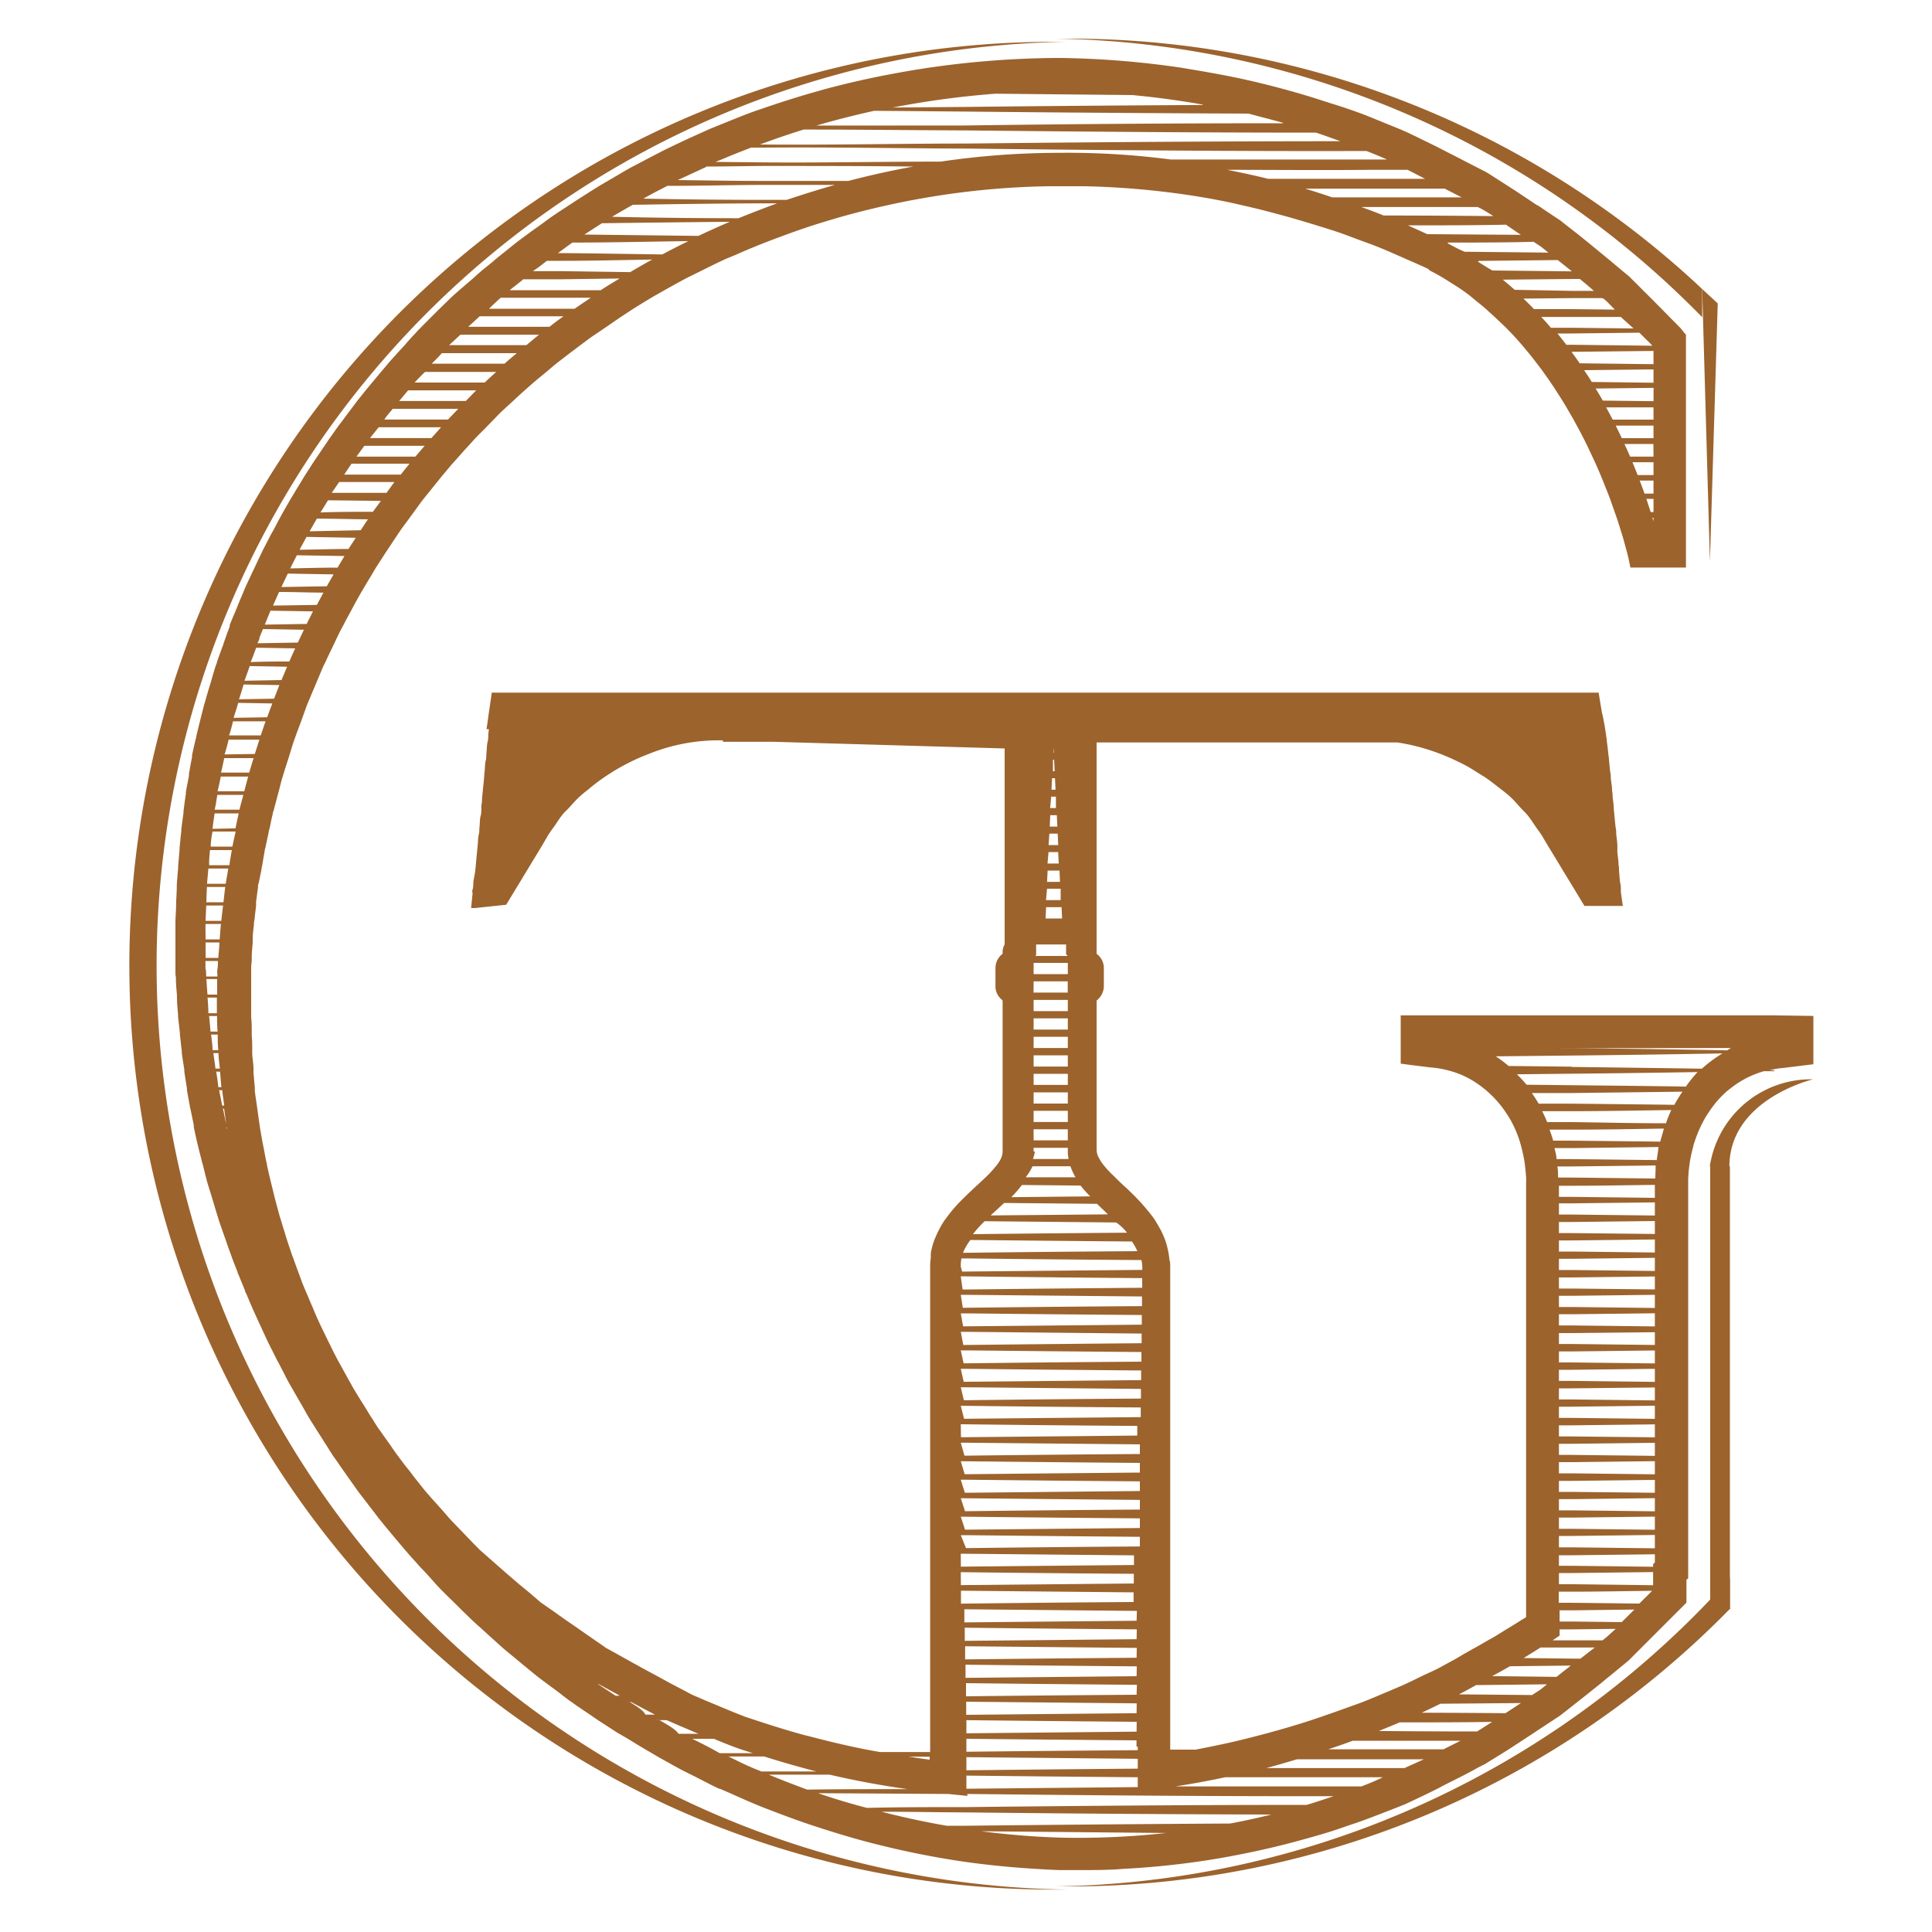<svg id="Capa_1" data-name="Capa 1" xmlns="http://www.w3.org/2000/svg" viewBox="0 0 200 200"><defs><style>.cls-1{fill:#9c632d;}</style></defs><path class="cls-1" d="M183.64,105.11H145v5l1.46.19,1.63.2a10.4,10.4,0,0,1,3.23.78,9.67,9.67,0,0,1,1.76,1,10.07,10.07,0,0,1,1.14.93,10.71,10.71,0,0,1,1.62,1.89,11.12,11.12,0,0,1,.62,1c.15.28.29.56.42.86a11.07,11.07,0,0,1,.4,1.06c.09.27.17.56.24.84s.17.71.24,1.08.09.55.12.83.08.72.1,1.08,0,.55,0,.84v44.72l-.59.36c-.46.3-.93.58-1.39.86s-1.1.7-1.65,1-1.08.63-1.63.93-1.16.65-1.75,1-1.2.66-1.81,1-1.29.62-1.93.93-1.39.69-2.1,1-1.41.6-2.12.9-1.64.7-2.48,1-1.64.59-2.46.88c-1,.35-2,.7-2.95,1s-2,.62-3.06.91c-1.27.36-2.55.68-3.84,1-1.47.35-3,.66-4.45.94h-2.63V131.08c0-.23,0-.43-.08-.65a7.24,7.24,0,0,0-.15-1,9,9,0,0,0-.27-1,10.19,10.19,0,0,0-.43-1c-.18-.34-.37-.66-.57-1s-.44-.63-.67-.92-.56-.68-.85-1-.58-.61-.87-.9-.65-.64-1-.94l-.1-.1c-.3-.29-.6-.57-.88-.86a10.32,10.32,0,0,1-1-1.07,4.18,4.18,0,0,1-.54-.83,1.75,1.75,0,0,1-.21-.76V103.57h0a1.87,1.87,0,0,0,.62-.82,1.92,1.92,0,0,0,.13-.64v-1.92a1.61,1.61,0,0,0-.06-.44,1.78,1.78,0,0,0-.48-.83,1.81,1.81,0,0,0-.21-.18V76.86h14.82c4.36,0,8.72,0,13.08,0h3.25a20.83,20.83,0,0,1,3.68.91,21.27,21.27,0,0,1,2.43,1c.63.29,1.24.61,1.84,1s1,.6,1.44.92.88.67,1.31,1,.72.56,1.05.87.67.71,1,1.07.54.54.77.83.52.73.77,1.1.39.52.56.8a.91.91,0,0,1,.11.16l.59,1,.47.77.7,1.15.45.75.72,1.18.44.72.73,1.21.29.48H168l-.07-.44-.14-1c0-.06,0-.17,0-.3s0-.36-.06-.62-.08-.79-.13-1.29c0-.2,0-.4-.05-.62,0-.4-.08-.84-.12-1.29l0-.23,0-.4c0-.44-.09-.87-.12-1.29,0-.21,0-.41-.06-.62-.05-.45-.09-.87-.13-1.29l-.06-.63c0-.44-.08-.87-.12-1.28q0-.33-.06-.63c0-.45-.09-.88-.13-1.28,0-.22,0-.44-.06-.64-.05-.46-.09-.87-.13-1.27,0-.22-.05-.44-.07-.65q-.07-.69-.15-1.26c0-.23-.06-.45-.08-.65-.07-.49-.13-.91-.2-1.26s-.09-.47-.13-.66-.05-.22-.08-.32h0l-.16-.93-.11-.67-.09-.56H50.91l-.07.49-.12.81-.16,1.1-.11.82-.09.56h.25l-.06.54c0,.26,0,.53-.08.81s-.07.73-.11,1.1,0,.54-.08.81-.07.73-.11,1.1-.05.54-.07.82-.08.73-.11,1.1-.06.54-.08.81,0,.5-.08.76l0,.34c0,.27,0,.54-.08.81s-.07.74-.11,1.1,0,.55-.08.82-.07.73-.11,1.1-.05.54-.08.81-.07.74-.1,1.1-.06.55-.08.81L49,91.28c0,.27,0,.54-.08.81s0,.28,0,.41l-.07.69-.08.81v0l.4,0,3.23-.34.29-.48.66-1.09.5-.82.66-1.09.5-.83.66-1.08.5-.83.58-1,.09-.13c.18-.29.39-.56.59-.84s.47-.73.75-1.08.52-.54.77-.82.68-.76,1.06-1.11.62-.52.94-.78q.73-.62,1.53-1.17c.36-.25.72-.48,1.09-.71a24.37,24.37,0,0,1,2.37-1.25c.49-.22,1-.42,1.49-.61a19.31,19.31,0,0,1,6.66-1.3l.74,0v.15h5.26l23.91.69V97.68l0,.06c0,.07-.07.14-.1.23a2,2,0,0,0-.11.48l0,.29a1.7,1.7,0,0,0-.31.29,1.92,1.92,0,0,0-.34.61,2,2,0,0,0-.09.55v1.92a1.72,1.72,0,0,0,.17.75,1.76,1.76,0,0,0,.47.61s.06.07.1.1v15.64a1.87,1.87,0,0,1-.25.87,4.18,4.18,0,0,1-.42.61,12.14,12.14,0,0,1-1.23,1.32l-.62.58-.18.16c-.41.38-.83.78-1.25,1.19l-.54.54a15.74,15.74,0,0,0-1.18,1.39l-.38.51a10.09,10.09,0,0,0-.77,1.41c-.07.16-.15.33-.22.5a7.24,7.24,0,0,0-.39,1.42,3.89,3.89,0,0,0,0,.49,5.57,5.57,0,0,0-.07.93v4.81l0,1.42v.5l0,1.42v.49l0,1.42v.49l0,1.42v4.32l0,1.42v.5l0,1.42v.49l0,1.42v.5l0,1.41v6.24l0,1.42v.49l0,1.42v.5l0,1.41v.5l0,1.42v4.32l0,1.42v.5l0,1.41v.5l0,1.41v.5l0,1.42v1.91l-5.2,0c-2.33-.4-4.62-.93-6.88-1.52-.47-.12-.94-.23-1.4-.36-1.68-.47-3.34-1-5-1.55l-.7-.23-.37-.15c-1.22-.47-2.43-1-3.63-1.49l-1.09-.47-.35-.15L70,174.57c-.21-.1-.42-.22-.63-.33l-1-.55c-.81-.44-1.63-.87-2.43-1.32-.19-.11-.38-.2-.56-.31l-.61-.34-2-1.11c-.06,0-.11-.08-.16-.11l-1.06-.73-1.65-1.15-1.16-.8-.35-.24-1.19-.85L56,165.9h0l-1.26-1.08-1-.82-1.27-1.09-.93-.82L50.3,161l-.64-.56-.24-.25c-.37-.36-.72-.74-1.08-1.11l-.78-.81c-.35-.36-.71-.73-1.05-1.1l-.7-.81c-.33-.36-.65-.73-1-1.11l-.7-.8c-.31-.36-.59-.74-.89-1.11s-.42-.53-.62-.8-.6-.74-.88-1.12l-.59-.79c-.28-.37-.53-.75-.79-1.13l-.56-.78c-.26-.38-.54-.75-.79-1.13s-.32-.53-.49-.78-.48-.76-.71-1.14-.33-.51-.49-.78l-.7-1.14c-.14-.25-.27-.5-.42-.75l-.65-1.18-.4-.72c-.22-.4-.43-.81-.64-1.21l-.33-.69c-.21-.41-.41-.83-.61-1.24-.1-.22-.22-.44-.32-.66-.2-.42-.39-.84-.58-1.27l-.26-.63c-.19-.43-.37-.86-.55-1.3-.09-.2-.18-.4-.26-.6l-.25-.6c-.1-.24-.17-.48-.27-.72l-.21-.58c-.17-.45-.33-.9-.49-1.35-.07-.18-.14-.36-.2-.55-.16-.46-.31-.91-.46-1.37-.06-.18-.11-.36-.16-.53-.15-.47-.29-.93-.43-1.39-.05-.18-.11-.35-.16-.52-.13-.47-.26-.94-.38-1.41-.05-.16-.08-.33-.13-.49-.12-.48-.24-1-.35-1.43l-.12-.48-.33-1.44c0-.15-.05-.31-.09-.47-.1-.48-.19-1-.28-1.45l-.09-.45c-.09-.49-.18-1-.26-1.47l-.06-.44c-.08-.49-.14-1-.21-1.48l-.06-.43c-.07-.5-.15-1-.21-1.48l0-.43c-.06-.5-.09-1-.14-1.49,0-.14,0-.28,0-.42,0-.5-.1-1-.13-1.5l0-.41c0-.5,0-1-.05-1.5,0-.14,0-.28,0-.42,0-.5,0-1-.06-1.5,0-.13,0-.27,0-.41,0-.5,0-1,0-1.5,0-.14,0-.28,0-.41,0-.5,0-1,0-1.5V101c0-.19,0-.38,0-.57s0-.62.06-.93l0-.41c0-.5.06-1,.1-1.5l0-.42c0-.5.08-1,.13-1.49,0-.14,0-.28.05-.42.05-.5.11-1,.17-1.49,0-.14,0-.29,0-.43.07-.49.13-1,.2-1.48,0-.15,0-.29.07-.44L27.07,90c0-.15.05-.3.08-.45.08-.48.16-1,.25-1.46,0-.15.07-.3.1-.46.1-.48.21-1,.31-1.44,0-.16.07-.32.11-.48.1-.47.19-1,.31-1.43,0-.16.09-.32.13-.49.12-.47.25-.94.37-1.41.05-.17.09-.34.14-.51.12-.47.23-.94.37-1.4.05-.18.11-.35.16-.52.14-.47.29-.92.44-1.38.06-.18.11-.37.17-.55.14-.45.27-.91.43-1.36.06-.19.14-.37.2-.56.16-.45.33-.89.5-1.34l.21-.59c.16-.43.31-.88.48-1.31.08-.21.18-.41.26-.61.17-.43.36-.86.54-1.29l.27-.64c.18-.42.35-.85.53-1.26.1-.23.22-.44.32-.66.19-.42.39-.83.59-1.24l.33-.69c.19-.41.38-.81.58-1.21l.39-.72c.2-.4.42-.79.63-1.18s.26-.5.4-.75.42-.77.64-1.15l.46-.78c.22-.38.45-.75.68-1.13s.3-.52.46-.78l.73-1.13c.17-.27.34-.52.52-.79l.74-1.12.53-.79c.26-.38.55-.75.82-1.12l.58-.8c.28-.37.54-.75.82-1.12s.42-.53.63-.79.6-.75.9-1.12.43-.54.65-.8l.93-1.11.72-.8c.33-.37.65-.75,1-1.11l.73-.81c.36-.38.73-.73,1.09-1.1l.8-.82c.26-.26.51-.54.78-.8l.32-.29c.29-.28.6-.55.89-.82s.79-.74,1.19-1.09.62-.56.94-.83.86-.72,1.3-1.08.66-.57,1-.84.93-.72,1.41-1.09l1.06-.8c.52-.38,1-.77,1.57-1.14l1.08-.73c.6-.41,1.19-.83,1.8-1.23L65.5,32c.71-.44,1.41-.88,2.13-1.3.34-.2.68-.38,1-.57.84-.47,1.67-.94,2.53-1.39l1-.49c1-.5,2-1,3-1.46l1-.41c1.23-.55,2.48-1.06,3.74-1.54l.94-.35c1.5-.56,3-1.08,4.56-1.55l1.27-.38q3-.86,6.06-1.5c.78-.17,1.56-.32,2.35-.46a82.69,82.69,0,0,1,13.53-1.32l3.66,0a85.36,85.36,0,0,1,11.34,1c1.71.27,3.42.59,5.11,1,1.24.27,2.46.59,3.69.92s2.31.65,3.46,1c.94.29,1.88.57,2.81.89s1.81.68,2.71,1,1.51.57,2.26.89,1.52.67,2.28,1,1.29.56,1.92.86L148,28c.6.3,1.19.63,1.77,1s1,.62,1.47.94.89.63,1.32,1,.81.64,1.21,1l1,.91,1.06,1c.28.29.57.58.84.87s.64.71.95,1.07l.69.83c.29.36.58.73.86,1.1s.41.53.6.8.54.75.79,1.13.35.51.51.77.5.77.73,1.15.31.5.45.75.46.79.68,1.18l.39.72c.22.4.43.81.63,1.2s.23.47.35.7l.58,1.23.31.67c.19.43.37.84.54,1.25l.27.66.5,1.26.24.64.45,1.29c.08.21.15.42.22.62.15.47.29.9.41,1.3.07.21.13.42.19.61.15.53.27,1,.36,1.31s.12.46.15.59l.05.2.21,1h5.75V34.64l-.14-.14L174,34l-.8-.81-.61-.62-.5-.51-1.37-1.38-.56-.55c-.44-.45-.88-.89-1.34-1.34l-.18-.18-.51-.42-1.54-1.29-.79-.65-1.51-1.24-.87-.7-1.51-1.18-.37-.3-.7-.46-1.68-1.13-.05,0-1.18-.79c-.53-.35-1.06-.71-1.61-1.06s-.92-.59-1.39-.89-.71-.46-1.09-.69l-.59-.3-1.85-.95-.22-.12-1.61-.82c-.65-.34-1.3-.66-2-1s-1.25-.62-1.88-.91l0,0c-.79-.36-1.6-.67-2.4-1s-1.45-.6-2.18-.88c-1-.37-1.94-.7-2.91-1s-1.89-.61-2.84-.9c-1.18-.35-2.38-.69-3.58-1s-2.62-.65-4-.93c-1.84-.38-3.69-.69-5.56-1a93.55,93.55,0,0,0-12.55-1,94.84,94.84,0,0,0-15,1.24c-.85.14-1.69.29-2.53.45-2.24.42-4.46.93-6.64,1.51l-1.31.37c-1.66.47-3.31,1-4.93,1.55-.35.13-.71.24-1.06.36-1.3.47-2.58,1-3.84,1.51l-.79.32-.3.13c-1,.45-2.07.93-3.1,1.42l-1.13.54c-.86.43-1.71.88-2.57,1.33-.4.22-.8.41-1.2.63-.72.4-1.42.83-2.13,1.24-.41.24-.82.47-1.22.72-.62.38-1.23.77-1.84,1.16l-1.23.8c-.54.36-1.1.71-1.64,1.09-.39.26-.76.55-1.15.83s-1,.71-1.5,1.08-.75.55-1.11.83-.91.73-1.36,1.09-.69.54-1,.82-.9.72-1.34,1.1-.6.54-.91.81L47.59,30c-.3.27-.61.53-.9.81s-.76.74-1.14,1.11l-.81.8L43.6,33.87c-.08.09-.16.16-.24.24s-.34.38-.52.56c-.35.37-.68.75-1,1.12l-.73.79c-.33.38-.68.74-1,1.13s-.44.52-.66.78l-.94,1.13-.65.78-.91,1.14-.57.76c-.3.39-.59.79-.88,1.18s-.37.47-.54.71l-.87,1.23-.45.67-.86,1.26-.42.63-.84,1.31-.35.58c-.28.45-.55.9-.82,1.35-.1.18-.22.36-.33.55-.27.46-.53.92-.79,1.38-.1.17-.18.34-.28.51-.26.47-.51,1-.76,1.42-.09.16-.18.32-.26.48-.25.48-.51,1-.75,1.45l-.21.45c-.24.49-.47,1-.7,1.48-.07.14-.14.28-.2.42-.23.5-.48,1-.7,1.51-.06.13-.11.26-.16.39-.22.51-.43,1-.64,1.53l-.15.37c-.21.52-.44,1-.64,1.56,0,0,0,.07,0,.11l-.08.23c-.2.52-.38,1.06-.57,1.59,0,.1-.07.21-.11.31-.19.54-.39,1.07-.57,1.61,0,.1-.07.2-.1.29-.18.54-.33,1.09-.49,1.63,0,.09-.06.19-.08.28-.17.55-.34,1.09-.49,1.65,0,.08-.05.17-.08.25-.15.56-.29,1.11-.43,1.67l-.06.24c-.14.56-.28,1.12-.41,1.68,0,.07,0,.15-.05.23-.13.56-.26,1.12-.38,1.69,0,.07,0,.14,0,.21-.12.57-.22,1.14-.32,1.71,0,.07,0,.13,0,.2-.1.57-.23,1.14-.32,1.72l0,.19c-.1.57-.16,1.15-.24,1.73l0,.18c-.08.58-.16,1.15-.23,1.73l0,.18c-.07.58-.12,1.16-.18,1.74,0,.06,0,.11,0,.17l-.15,1.75s0,.1,0,.16c-.05.58-.1,1.17-.14,1.75v.16c0,.58-.05,1.17-.07,1.76,0,0,0,.1,0,.15,0,.59-.06,1.17-.07,1.76v.15c0,.59,0,1.18,0,1.77v.15c0,.59,0,1.17,0,1.76v.15c0,.35,0,.71,0,1.06s0,.47.05.7c0,0,0,.11,0,.16,0,.58.07,1.17.11,1.75a.81.81,0,0,0,0,.16c0,.59.06,1.17.11,1.76a.78.78,0,0,1,0,.16c.05.58.13,1.16.19,1.75a.88.88,0,0,1,0,.16c.07.59.12,1.17.2,1.75a1,1,0,0,0,0,.17c.07.58.17,1.16.26,1.74l0,.18c.08.58.17,1.15.27,1.72l0,.2c.1.57.2,1.14.31,1.71,0,.07,0,.14.05.21.11.57.23,1.13.35,1.7,0,.07,0,.15,0,.22.12.56.24,1.13.37,1.69l.06.23c.13.56.28,1.11.42,1.67,0,.09.05.17.07.25.14.55.27,1.11.42,1.66,0,.09.05.17.07.26.16.55.34,1.09.5,1.64l.09.29c.16.54.32,1.08.49,1.62l.09.3c.18.54.37,1.07.55,1.6l.12.32c.18.53.36,1.06.56,1.58l.12.35c.19.52.39,1,.6,1.55,0,.13.1.25.14.37.21.52.41,1,.63,1.54,0,.13.1.26.16.39.21.5.42,1,.64,1.51l.19.42c.22.49.45,1,.68,1.48.07.15.13.3.2.44.23.49.45,1,.69,1.45.07.17.16.32.24.48.24.48.49,1,.73,1.42l.26.51c.25.46.47.93.72,1.39l.31.54.78,1.36.33.57c.26.44.49.89.76,1.32.12.21.26.41.39.62.26.43.54.85.81,1.28.14.21.27.43.41.65.27.41.52.83.79,1.24.16.24.33.46.49.69.27.41.55.8.83,1.2l.52.74c.28.38.54.77.82,1.15s.4.52.6.78.58.76.87,1.13l.6.79c.3.37.6.75.91,1.12s.44.53.66.79l.95,1.13.68.79c.33.38.68.74,1,1.12l.75.79c.34.38.68.75,1,1.12l.48.51c.09.1.2.19.29.29.37.38.75.74,1.13,1.11l.81.81c.38.36.75.74,1.14,1.1s.6.54.9.81.8.74,1.21,1.1l.91.82c.43.37.87.73,1.31,1.09l1,.83,1.32,1.08c.37.29.74.55,1.11.83s1,.73,1.44,1.08.73.56,1.11.82c.54.39,1.1.76,1.65,1.13.37.25.73.51,1.1.75l1.87,1.21L65,180c.71.44,1.42.88,2.14,1.29l1,.59c.83.46,1.65.93,2.48,1.37l1,.5c1,.49,1.9,1,2.86,1.43l.06,0,1,.43c1.17.53,2.35,1.05,3.55,1.53l.92.35c1.42.55,2.86,1.07,4.31,1.55l1.15.37c1.76.56,3.54,1.08,5.34,1.53l1.74.42c2.54.58,5.09,1.06,7.65,1.42q2.94.4,5.89.61c1.19.08,2.38.16,3.58.2l2.09,0c1.53,0,3.06,0,4.59-.13a85.23,85.23,0,0,0,8.76-.91c1.67-.26,3.32-.58,5-.94,1.38-.3,2.75-.63,4.12-1,1.05-.29,2.11-.58,3.16-.9s2-.68,3-1c.8-.28,1.59-.58,2.37-.88s1.71-.66,2.55-1l.2-.08,1.76-.83c.68-.33,1.35-.65,2-1s1.14-.57,1.69-.86l.17-.08c.6-.31,1.22-.63,1.87-1l.75-.38c.33-.2.65-.41,1-.62l1.42-.88,1.62-1.06,1.15-.75.11-.08,1.7-1.12.72-.47.37-.29c.51-.39,1-.79,1.5-1.18l.9-.71,1.54-1.23c.26-.22.52-.44.79-.65l1.57-1.29.47-.39.21-.21,1.34-1.34.55-.55,1.39-1.39.51-.51,1.43-1.43.45-.45.09-.09v-2.38l.18-.13V122.76a1.93,1.93,0,0,1,0-.24c0-.15,0-.29,0-.44a14.28,14.28,0,0,1,.13-1.48l.06-.43a14.06,14.06,0,0,1,.34-1.49c0-.14.07-.28.11-.41a12.6,12.6,0,0,1,.59-1.52l.18-.38a11.41,11.41,0,0,1,.94-1.55c.08-.12.16-.23.25-.34a9.69,9.69,0,0,1,1.52-1.61l.35-.27a9.85,9.85,0,0,1,3.37-1.71l1.06,0v-.1h-.5a10,10,0,0,1,1.56-.25l3-.37v-5ZM109.09,77.4l0,.52h-.05ZM109,78.65h.12l.06,1.19H109Zm-.09,1.91h.3l.06,1.19h-.42Zm-.09,1.91h.49l0,1.18h-.6Zm-.1,1.92h.68l.06,1.18h-.79Zm-.09,1.91h.86l.06,1.18h-1Zm-.09,1.91h1l.06,1.18h-1.16Zm-.09,1.91,1.23,0,.05,1.17-1.34,0ZM108.39,92h1.41l0,1.18h-1.52Zm-.1,1.91,1.6,0,.06,1.17h-1.71Zm-46-70.8q6.61-.09,13.25-.15c-1.09.47-2.17.95-3.24,1.46l-11.8-.14C61.05,23.92,61.65,23.53,62.25,23.15Zm87.61,2c2.95,0,5.9,0,8.86-.08l.77.51.76.61-8.68-.09C151,25.81,150.44,25.49,149.86,25.19Zm3.17,1.9,8.19-.09,1.46,1.17-8.23-.09C154,27.73,153.51,27.41,153,27.09Zm18.1,27c0-.13-.08-.28-.12-.41h.12Zm0-1h-.29l-.45-1.37h.74Zm0-1.91h-.93c-.15-.44-.32-.89-.5-1.35l1.43,0Zm0-1.92-1.64,0c-.17-.43-.35-.88-.54-1.33l2.18,0Zm0-1.91-2.42,0c-.19-.43-.38-.87-.59-1.31l3,0Zm0-1.91-3.28,0c-.2-.43-.42-.86-.63-1.3l3.91,0Zm0-1.92-4.22,0-.68-1.27,4.9,0Zm0-1.91-5.25-.06c-.23-.42-.49-.83-.74-1.25l6-.07Zm0-1.91-6.39-.08c-.25-.41-.52-.81-.79-1.22l7.18-.08Zm0-1.92-7.64-.09c-.27-.4-.56-.79-.85-1.19h.08l8.41-.09Zm-.4-2.21.29.3-8.3-.1h-.62c-.29-.4-.6-.78-.91-1.17h1.53l6.95-.08ZM169.1,34l-6.38-.07-2.17,0c-.32-.38-.65-.75-1-1.12l3.16,0,5.07,0ZM166,30.92l.28.23.89.9L162.72,32l-3.92,0c-.35-.37-.72-.73-1.09-1.09l5-.05,3.11,0Zm-1-.81-2.31,0L156.79,30c-.39-.36-.8-.7-1.22-1.05l7.15-.07h.83C164.06,29.3,164.54,29.71,165,30.11Zm-7.86-6,.3.2-9.69-.07c-.68-.31-1.36-.62-2-.91,3.38,0,6.77,0,10.15-.07Zm-2.62-1.74q-5.64-.06-11.28-.06c-.77-.31-1.54-.6-2.31-.88h.85q5.59,0,11.19,0C153.52,21.68,154,22,154.55,22.34Zm-5-2.86,1.79.92c-3.19,0-6.37,0-9.55,0-1.28,0-2.56,0-3.84,0-.93-.31-1.87-.62-2.81-.9,2.22,0,4.43,0,6.65,0,2.57,0,5.14,0,7.71,0Zm-2-1-5.8,0c-3.48,0-7,0-10.45,0-1.4-.35-2.81-.65-4.22-.93,4.89,0,9.78.05,14.67,0l4,0Zm-14.76-5.75q-16.42,0-32.87.23L84.5,13q3-.87,6-1.53l9.48.08q14.64.15,29.27.21C130.46,12.09,131.66,12.39,132.85,12.72Zm-8.31-1.89q-12.29.06-24.56.2l-7.47.06A92.22,92.22,0,0,1,103.06,9.7l14.16.14Q120.91,10.19,124.54,10.83ZM83.2,13.41c5.6,0,11.19.07,16.78.09,12.09.13,24.17.23,36.25.23.86.28,1.69.59,2.53.89-12.93,0-25.85.1-38.78.24-7,0-13.94.16-20.91.1h-.4Q80.91,14.12,83.2,13.41Zm-8.26,3c.92-.4,1.87-.76,2.81-1.13h1.32c7-.06,13.94.08,20.91.1,13.83.16,27.65.29,41.48.25.71.28,1.42.57,2.12.88h-1.77q-10.32,0-20.63,0a82.18,82.18,0,0,0-11.5-.69,84.33,84.33,0,0,0-12.3.91c-6.1,0-12.21.13-18.31.08l-5-.05Zm-1.83.83c2,0,4-.05,6-.06,5.15,0,10.29,0,15.44.06-2.26.41-4.51.91-6.73,1.49-2.9,0-5.81,0-8.71,0s-6-.05-8.95-.09C71.11,18.21,72.11,17.74,73.11,17.28Zm-4,2c3.32,0,6.65-.09,10-.1,2.44,0,4.88,0,7.32,0-1.67.47-3.34,1-5,1.55-.78,0-1.55,0-2.33,0q-6.25,0-12.5-.13C67.4,20.11,68.24,19.67,69.09,19.24Zm10,1.81h1.34c-1.33.48-2.65,1-4,1.54q-6.54,0-13.09-.15c.71-.43,1.42-.83,2.14-1.24C70,21.13,74.55,21.06,79.07,21.05ZM59.26,25.11c4,0,8-.1,12-.15q-1.36.66-2.7,1.38c-3.46-.05-6.93-.11-10.39-.14h-.41C58.26,25.84,58.75,25.46,59.26,25.11ZM56.61,27h1.55c3.11,0,6.23-.08,9.35-.13-.76.42-1.52.85-2.27,1.3l-7.08-.1h-3C55.65,27.75,56.12,27.39,56.61,27Zm-2.47,1.91c1.34,0,2.68,0,4,0l6-.08c-.66.4-1.31.79-1.95,1.21l-4.05,0c-1.79,0-3.59,0-5.38,0C53.23,29.66,53.69,29.31,54.14,28.94Zm-2.33,1.91c2.12,0,4.23,0,6.35,0l3,0c-.56.38-1.12.75-1.67,1.14l-1.29,0c-2.53,0-5.06,0-7.58,0C51,31.59,51.39,31.21,51.81,30.85Zm-2.15,1.92c2.83,0,5.66,0,8.5,0h.17c-.49.36-1,.72-1.44,1.09-2.81,0-5.61,0-8.42,0Zm-2,1.91c2.71,0,5.42,0,8.14,0-.45.35-.87.72-1.31,1.08h-8Zm-1.94,1.91h7.78c-.43.36-.86.72-1.28,1.09H44.69C45,37.33,45.36,37,45.71,36.59ZM44,38.5h7.37c-.4.36-.8.72-1.19,1.1H42.92C43.26,39.24,43.61,38.87,44,38.5Zm-1.7,1.91h7c-.37.36-.72.74-1.08,1.1H41.32C41.63,41.16,41.93,40.78,42.25,40.41Zm-1.59,1.91c2.24,0,4.49,0,6.73,0-.35.37-.71.73-1.06,1.11-2.2,0-4.39,0-6.59,0C40,43.07,40.35,42.7,40.66,42.32Zm-1.51,1.91c2.16,0,4.31,0,6.46,0l-1,1.12H38.3Zm-1.43,1.92h6.19L43,47.27H36.9C37.17,46.9,37.44,46.52,37.72,46.15ZM36.39,48c2,0,4,0,6,0-.3.38-.61.75-.9,1.13-2,0-3.91,0-5.86,0Zm-1.28,1.9,5.72,0c-.28.37-.54.75-.82,1.12l-5.67,0Zm-1.18,1.89,5.5.06c-.27.38-.56.74-.82,1.13-1.82,0-3.63,0-5.44.07C33.42,52.67,33.67,52.25,33.93,51.83Zm-1.15,1.9c1.77,0,3.54.06,5.31.07-.26.37-.5.75-.75,1.13L32.05,55C32.29,54.59,32.53,54.15,32.78,53.73Zm-1.05,1.89,5.1.09c-.25.38-.51.77-.75,1.16-1.69,0-3.38.06-5.07.08Zm-1,1.9,4.93.08c-.24.4-.48.8-.71,1.2-1.64,0-3.27.05-4.9.08C30.25,58.42,30.47,58,30.71,57.52Zm-.94,1.9,4.74.08-.7,1.23-4.7.08Zm-.9,1.9c1.53,0,3.06.06,4.59.07l-.68,1.27-4.54.07ZM28,63.22l4.4.07c-.22.43-.44.86-.65,1.3l-4.34.07Zm-1.16,2.83c.12-.31.26-.62.38-.93l4.24.07-.63,1.33-4.18.07C26.76,66.41,26.81,66.22,26.88,66.05Zm-.34,1,4.06.07c-.21.45-.41.9-.61,1.36-1.33,0-2.65,0-4,.06C26.18,68,26.35,67.51,26.54,67Zm-.68,1.9,3.9.07-.58,1.38-3.83.07C25.51,69.93,25.69,69.43,25.86,68.92Zm-.63,1.91,3.73.06-.55,1.41-3.63.06C24.93,71.85,25.07,71.33,25.23,70.83Zm-.56,1.9,3.56.06c-.18.48-.36.95-.53,1.43l-3.48.06C24.36,73.76,24.52,73.25,24.67,72.73Zm-.54,1.91,3.4,0c-.17.49-.34,1-.5,1.46l-3.28,0C23.88,75.68,24,75.15,24.13,74.64Zm-.46,1.9,3.22,0c-.16.5-.32,1-.47,1.48l-3.13.05C23.41,77.59,23.55,77.07,23.67,76.54Zm-.45,1.91,3.07,0c-.15.5-.31,1-.45,1.5l-2.92,0C23,79.51,23.1,79,23.22,78.45Zm-.36,1.91,2.87,0c-.14.51-.27,1-.4,1.52l-2.77,0C22.65,81.42,22.76,80.89,22.86,80.36Zm-.36,1.9,2.73,0c-.13.51-.28,1-.4,1.53l-2.57,0C22.34,83.34,22.41,82.8,22.5,82.26Zm-.28,1.91,2.53,0c-.12.52-.22,1-.33,1.55L22,85.8C22.06,85.26,22.14,84.71,22.22,84.17ZM22,86.08l2.39,0c-.1.52-.23,1-.33,1.56l-2.25,0C21.82,87.17,21.89,86.63,22,86.08ZM21.74,88,24,88c-.1.52-.17,1-.26,1.57l-2.09,0C21.64,89.09,21.68,88.54,21.74,88Zm-.17,1.91,2.06,0c-.08.52-.18,1-.26,1.58l-1.94,0C21.47,91,21.53,90.45,21.57,89.9Zm-.15,1.91,1.9,0c-.08.52-.12,1.06-.19,1.58-.59,0-1.18,0-1.77,0C21.38,92.91,21.39,92.36,21.42,91.81Zm-.07,1.92c.58,0,1.16,0,1.74,0-.06.53-.13,1.06-.18,1.59l-1.63,0C21.3,94.83,21.33,94.28,21.35,93.73Zm-.08,1.91,1.6,0c-.05.53-.09,1.06-.13,1.6l-1.46,0C21.28,96.74,21.27,96.19,21.27,95.64Zm0,1.91,1.44,0c0,.53-.08,1.07-.11,1.6l-1.31,0C21.29,98.65,21.28,98.1,21.28,97.55Zm0,2.79c0-.29,0-.58,0-.87l1.29,0c0,.28,0,.56-.05.85s0,.51,0,.76l-1.17,0C21.35,100.86,21.32,100.6,21.31,100.34Zm.06,1,1.15,0c0,.54,0,1.08,0,1.61l-1,0C21.44,102.48,21.4,101.93,21.37,101.38Zm.12,1.92h1c0,.54,0,1.08,0,1.62h-.88C21.57,104.39,21.53,103.85,21.49,103.3Zm.16,1.91.86,0c0,.54,0,1.07.06,1.61h-.74C21.76,106.31,21.7,105.76,21.65,105.21Zm.21,1.92h.72c0,.54,0,1.08.06,1.61H22C22,108.22,21.92,107.67,21.86,107.13Zm.23,1.92h.57c0,.53.09,1.07.14,1.6h-.46C22.26,110.13,22.16,109.59,22.09,109.05Zm.3,1.92h.43c.05.54.08,1.07.14,1.6h-.32C22.55,112,22.47,111.5,22.39,111Zm.3,1.92H23c.06.53.14,1.06.21,1.59H23C22.92,114,22.79,113.42,22.69,112.89Zm.4,1.92h.15c.08.53.14,1.06.22,1.58h0C23.3,115.86,23.2,115.33,23.09,114.81Zm.41,1.92,0,.24a2,2,0,0,0-.05-.24Zm155.73-8.21c-.14.07-.26.17-.4.24q-8.06-.15-16.11-.22l-1.71,0Zm-22.93,64,6.35-.07-1.48,1.17-6.67-.08C155.1,173.17,155.71,172.84,156.3,172.49Zm-3.48,1.95,7.37-.08-.69.55-.86.56-7.57-.07C151.66,175.09,152.23,174.75,152.82,174.44Zm-35,8.65q-8.86.07-17.74.17V181.9l17.74.17Zm0,1.91-17.74.17v-1.36q8.87.1,17.74.17Zm-38.26-1.29c2.11,0,4.23,0,6.35,0q4,.93,8.08,1.5c-3.46,0-6.92,0-10.39.05C82.26,184.78,80.91,184.26,79.58,183.71Zm38.26-2.88v.35q-8.86.06-17.74.16V180q8.81.09,17.61.16v.64Zm-.12-1.57-17.62.17v-1.36q8.82.1,17.63.17Zm0-1.91q-8.82.08-17.64.17v-1.36l17.65.17Zm0-1.91q-8.83.06-17.66.16l0-1.36q8.85.1,17.69.17Zm0-1.92-17.71.17v-1.36q8.86.1,17.73.17Zm0-1.91q-8.88.07-17.75.17v-1.36l17.77.17Zm0-1.92-17.79.17V168.5q8.9.1,17.81.17Zm0-1.91q-8.91.08-17.83.17l0-1.36,17.86.17Zm-1.17-40.17q-7.89.06-15.77.15a12.41,12.41,0,0,1,1.21-1.34l13.61.13C116.06,126.9,116.38,127.25,116.67,127.61Zm-2.23-2.32.43.42-12.14.11.61-.56.79-.73,9.61.09Zm-7-26.41V97.77l3.1,0v1l.16.19-3.36,0Zm-.26.8,3.54,0v1.16l-3.54,0Zm0,2.13h0v-.22l3.53,0v1.16l-3.54,0Zm0,1.7,3.54,0v1.16l-3.54,0Zm0,1.91,3.54,0v1.16l-3.54,0Zm0,1.91,3.54,0v1.16l-3.54,0Zm0,1.92,3.54,0v1.16l-3.54,0Zm0,1.91,3.54,0v1.15l-3.54,0Zm0,1.92,3.54,0v1.16l-3.54,0Zm0,1.91,3.54,0v1.16l-3.54,0Zm0,1.91,3.54,0v1.15l-3.54,0Zm0,2.31v-.39l3.54,0v.36a4.17,4.17,0,0,0,.08.8l-3.69,0A5.57,5.57,0,0,0,107.14,119.21Zm-.25,1.52,4.06,0a6.2,6.2,0,0,0,.53,1.14l-5.16,0A5.72,5.72,0,0,0,106.89,120.73Zm5.11,2a12.51,12.51,0,0,0,1,1.12l-8.17.08a13.05,13.05,0,0,0,1.1-1.26Zm-11.51,5.63q8.42.09,16.83.16a6.12,6.12,0,0,1,.56,1q-8.94.06-17.9.17h-.15A5.51,5.51,0,0,1,100.49,128.32Zm-.89,2.77a4,4,0,0,1,.07-.86H100q9.09.11,18.16.17a4.08,4.08,0,0,1,.09.69v.33q-9.12.08-18.25.17H99.6Zm0,1H100q9.12.11,18.24.18v1q-9.12.07-18.23.18h-.36Zm0,1.91H100l18.22.17v1q-9.1.06-18.21.17h-.34Zm0,1.92H100q9.1.1,18.2.17v1l-18.19.17h-.31Zm0,1.91H100l18.18.18v1q-9.09.08-18.17.18h-.29Zm0,1.92H100q9.08.1,18.16.17l0,1q-9.06.06-18.14.17h-.27Zm0,1.91H100q9.08.1,18.13.17v1l-18.12.17h-.25Zm0,1.91H100l18.11.17v1q-9,.06-18.1.17h-.23Zm0,1.92H100q9,.11,18.09.17v1q-9,.08-18.08.17h-.21Zm0,1.91h.2q9,.11,18.07.17v1l-18.06.17h-.19Zm0,1.91H100l18,.17v1q-9,.06-18,.17h-.16Zm0,1.92H100q9,.1,18,.17v1q-9,.08-18,.17h-.14Zm0,1.91H100q9,.1,18,.17v1l-18,.18h-.12Zm0,1.92H100l18,.17v1q-9,.06-18,.17h-.1Zm0,1.91H100q9,.1,18,.17v1l-18,.17H99.9Zm0,1.91H100q9,.1,18,.17v1q-9,.06-17.94.17h-.06Zm0,1.92h0l17.93.17v1q-9,.08-17.92.17h0Zm0,1.91h0q9,.11,17.91.17v1l-17.9.17h0Zm0,1.92,17.89.17v1q-8.94.06-17.87.17l0-1.36Zm-3.22,17.19v.3c-.74-.09-1.46-.21-2.2-.32Zm-33-6.83.92.51h-.43c-.61-.4-1.23-.8-1.83-1.21h.06Zm1.48,1.16h.61c.8.43,1.62.87,2.48,1.31h-1C66.63,177.07,65.92,176.65,65.22,176.2Zm3.07,1.88,1.23,0,1.4.61,1.88.8-2.06,0C69.92,179,69.1,178.55,68.29,178.08ZM71.66,180l2.24,0c.84.35,1.68.7,2.54,1,.49.18,1,.32,1.5.49l-3.44,0C73.54,180.93,72.59,180.46,71.66,180ZM76,182.12l-.58-.29,3.69,0q2.67.85,5.41,1.55c-1.8,0-3.6,0-5.4,0h-.3C77.83,183,76.88,182.56,76,182.12Zm8.74,3.51,13.2.08.2,0,2,.2v-.2c12.64.14,25.28.25,37.92.23-.93.31-1.85.62-2.8.9-11.74,0-23.49.1-35.24.23-3.42,0-6.85,0-10.28.08C88,186.7,86.34,186.2,84.69,185.63Zm25.06,4.6c-2.74-.08-5.49-.31-8.23-.66l19.14.18A82.69,82.69,0,0,1,109.75,190.23ZM100,189l-2,0c-2.27-.39-4.52-.88-6.75-1.45,2.92,0,5.85.06,8.77.07q15.8.18,31.58.22c-1.4.35-2.82.66-4.25.93Q113.65,188.85,100,189Zm41-4.07q-9.68,0-19.33,0c1.73-.27,3.45-.58,5.16-.95q7.53,0,15,0h1.32C142.4,184.35,141.67,184.65,140.93,184.93Zm4.51-1.9c-1.21,0-2.42,0-3.63,0-3.6,0-7.2,0-10.79,0,1.06-.28,2.12-.6,3.18-.91,2.54,0,5.07,0,7.61,0l5.52,0C146.7,182.44,146.07,182.73,145.44,183Zm3.91-1.94-.08,0c-2.49,0-5,0-7.46,0h-4.39c.86-.28,1.71-.58,2.55-.89h1.84c3.11,0,6.21,0,9.32,0Zm3.49-1.85q-5.1,0-10.18-.05c.72-.29,1.44-.58,2.16-.89,3.19,0,6.39,0,9.58-.05Zm-5.73-1.94c.65-.3,1.29-.62,1.93-.93l8.33-.07-.35.23c-.41.28-.83.55-1.25.82C152.88,177.32,150,177.31,147.11,177.3Zm16.43-5.6h-.82l-5.06-.06c.58-.36,1.17-.72,1.74-1.09l3.32,0,2.3,0Zm2.76-2.28-.47.39-3.11,0-2.07,0,.73-.49v-.65l1.34,0,4.47-.05Zm1.51-1.5-5.09-.06h-1.34v-1.16h1.34l6.4-.08ZM169.7,166l-7-.08-1.34,0v-1.15l1.34,0c2.78,0,5.56-.06,8.33-.09Zm1.43-1.9-8.41-.1h-1.34v-1.16h1.34l8.41-.1Zm.18-2.33-.18.13v.29l-8.41-.1h-1.34V161h1.34l8.59-.1Zm0-1.49-8.59-.1-1.34,0V159l1.34,0,8.59-.1Zm0-1.92-8.59-.1h-1.34v-1.16h1.34l8.59-.1Zm0-1.91-8.59-.1h-1.34v-1.16h1.34l8.59-.1Zm0-1.92-8.59-.09-1.34,0V153.3l1.34,0,8.59-.1Zm0-1.91-8.59-.1h-1.34v-1.16h1.34l8.59-.1Zm0-1.91-8.59-.1-1.34,0v-1.15h1.34l8.59-.1Zm0-1.92-8.59-.09-1.34,0v-1.15l1.34,0,8.59-.1Zm0-1.91-8.59-.1h-1.34v-1.16h1.34l8.59-.1Zm0-1.91-8.59-.1-1.34,0v-1.15l1.34,0,8.59-.09Zm0-1.92-8.59-.1h-1.34v-1.15l1.34,0,8.59-.1Zm0-1.91-8.59-.1h-1.34V139.9h1.34l8.59-.1Zm0-1.91-8.59-.1-1.34,0V138l1.34,0,8.59-.09Zm0-1.92-8.59-.1h-1.34v-1.16h1.34l8.59-.1Zm0-1.91-8.59-.1h-1.34v-1.16h1.34l8.59-.1Zm0-1.92-8.59-.09-1.34,0v-1.15l1.34,0,8.59-.1Zm0-1.91-8.59-.1h-1.34v-1.16h1.34l8.59-.1Zm0-1.91-8.59-.1-1.34,0v-1.15h1.34l8.59-.1Zm0-1.92-8.59-.09-1.34,0v-1.15l1.34,0,8.59-.1Zm0-1.91-8.59-.1h-1.34v-1.16h1.34l8.59-.1Zm0-3.1V124l-8.59-.1-1.34,0v-1.15l1.34,0c2.87,0,5.73-.06,8.6-.09C171.32,122.63,171.31,122.7,171.31,122.76Zm0-.73-8.63-.1h-1.39c0-.39,0-.78-.07-1.15l1.46,0,8.71-.1C171.39,121.1,171.37,121.57,171.35,122Zm.15-1.91-8.78-.1-1.55,0c0-.39-.13-.77-.21-1.14l1.76,0,9-.11C171.65,119.19,171.56,119.65,171.5,120.12Zm.35-1.91-9.13-.1-1.9,0c-.1-.4-.24-.76-.37-1.14l2.27,0c3.19,0,6.38-.06,9.56-.11C172.13,117.27,172,117.73,171.85,118.21Zm.6-1.9c-3.24,0-6.49-.08-9.73-.12l-2.52,0c-.15-.39-.33-.76-.51-1.13l3,0c3.45,0,6.91-.07,10.36-.12A13,13,0,0,0,172.45,116.31Zm.86-1.91c-3.53-.05-7.06-.08-10.59-.12l-3.4,0c-.22-.38-.46-.74-.7-1.1l4.1,0,11.49-.14A15.13,15.13,0,0,0,173.31,114.4Zm1.19-1.89c-3.92-.06-7.85-.1-11.78-.14l-4.65-.05a14.21,14.21,0,0,0-1-1.08l5.61-.06q6.54-.06,13.09-.17A14.36,14.36,0,0,0,174.5,112.51Zm-11.78-2.06-6.51-.07a13.46,13.46,0,0,0-1.33-1l7.84-.08q7.82-.08,15.63-.22a13.21,13.21,0,0,0-2.13,1.58Q169.47,110.53,162.72,110.45Z"/><path class="cls-1" d="M16.21,99.93a95.7,95.7,0,0,1,94.32-95.6c-.5,0-1,0-1.5,0a95.64,95.64,0,1,0,0,191.28c.5,0,1,0,1.5,0A95.7,95.7,0,0,1,16.21,99.93Z"/><path class="cls-1" d="M176.21,32.84V29.92A95.57,95.57,0,0,0,110.69,4c-.5,0-1,0-1.49,0A95.63,95.63,0,0,1,176.21,32.84Z"/><path class="cls-1" d="M179.08,163.37a95.57,95.57,0,0,1-69.88,31.91c.5,0,1,0,1.49,0a95.54,95.54,0,0,0,68.39-28.73Z"/><rect class="cls-1" x="177.04" y="120.73" width="2.04" height="45.86"/><path class="cls-1" d="M177,120.73a10.59,10.59,0,0,1,10.69-9s-9.1,2.14-8.65,9.58Z"/><polygon class="cls-1" points="176.21 29.92 177.82 31.41 177.01 58.13 176.21 29.92"/></svg>